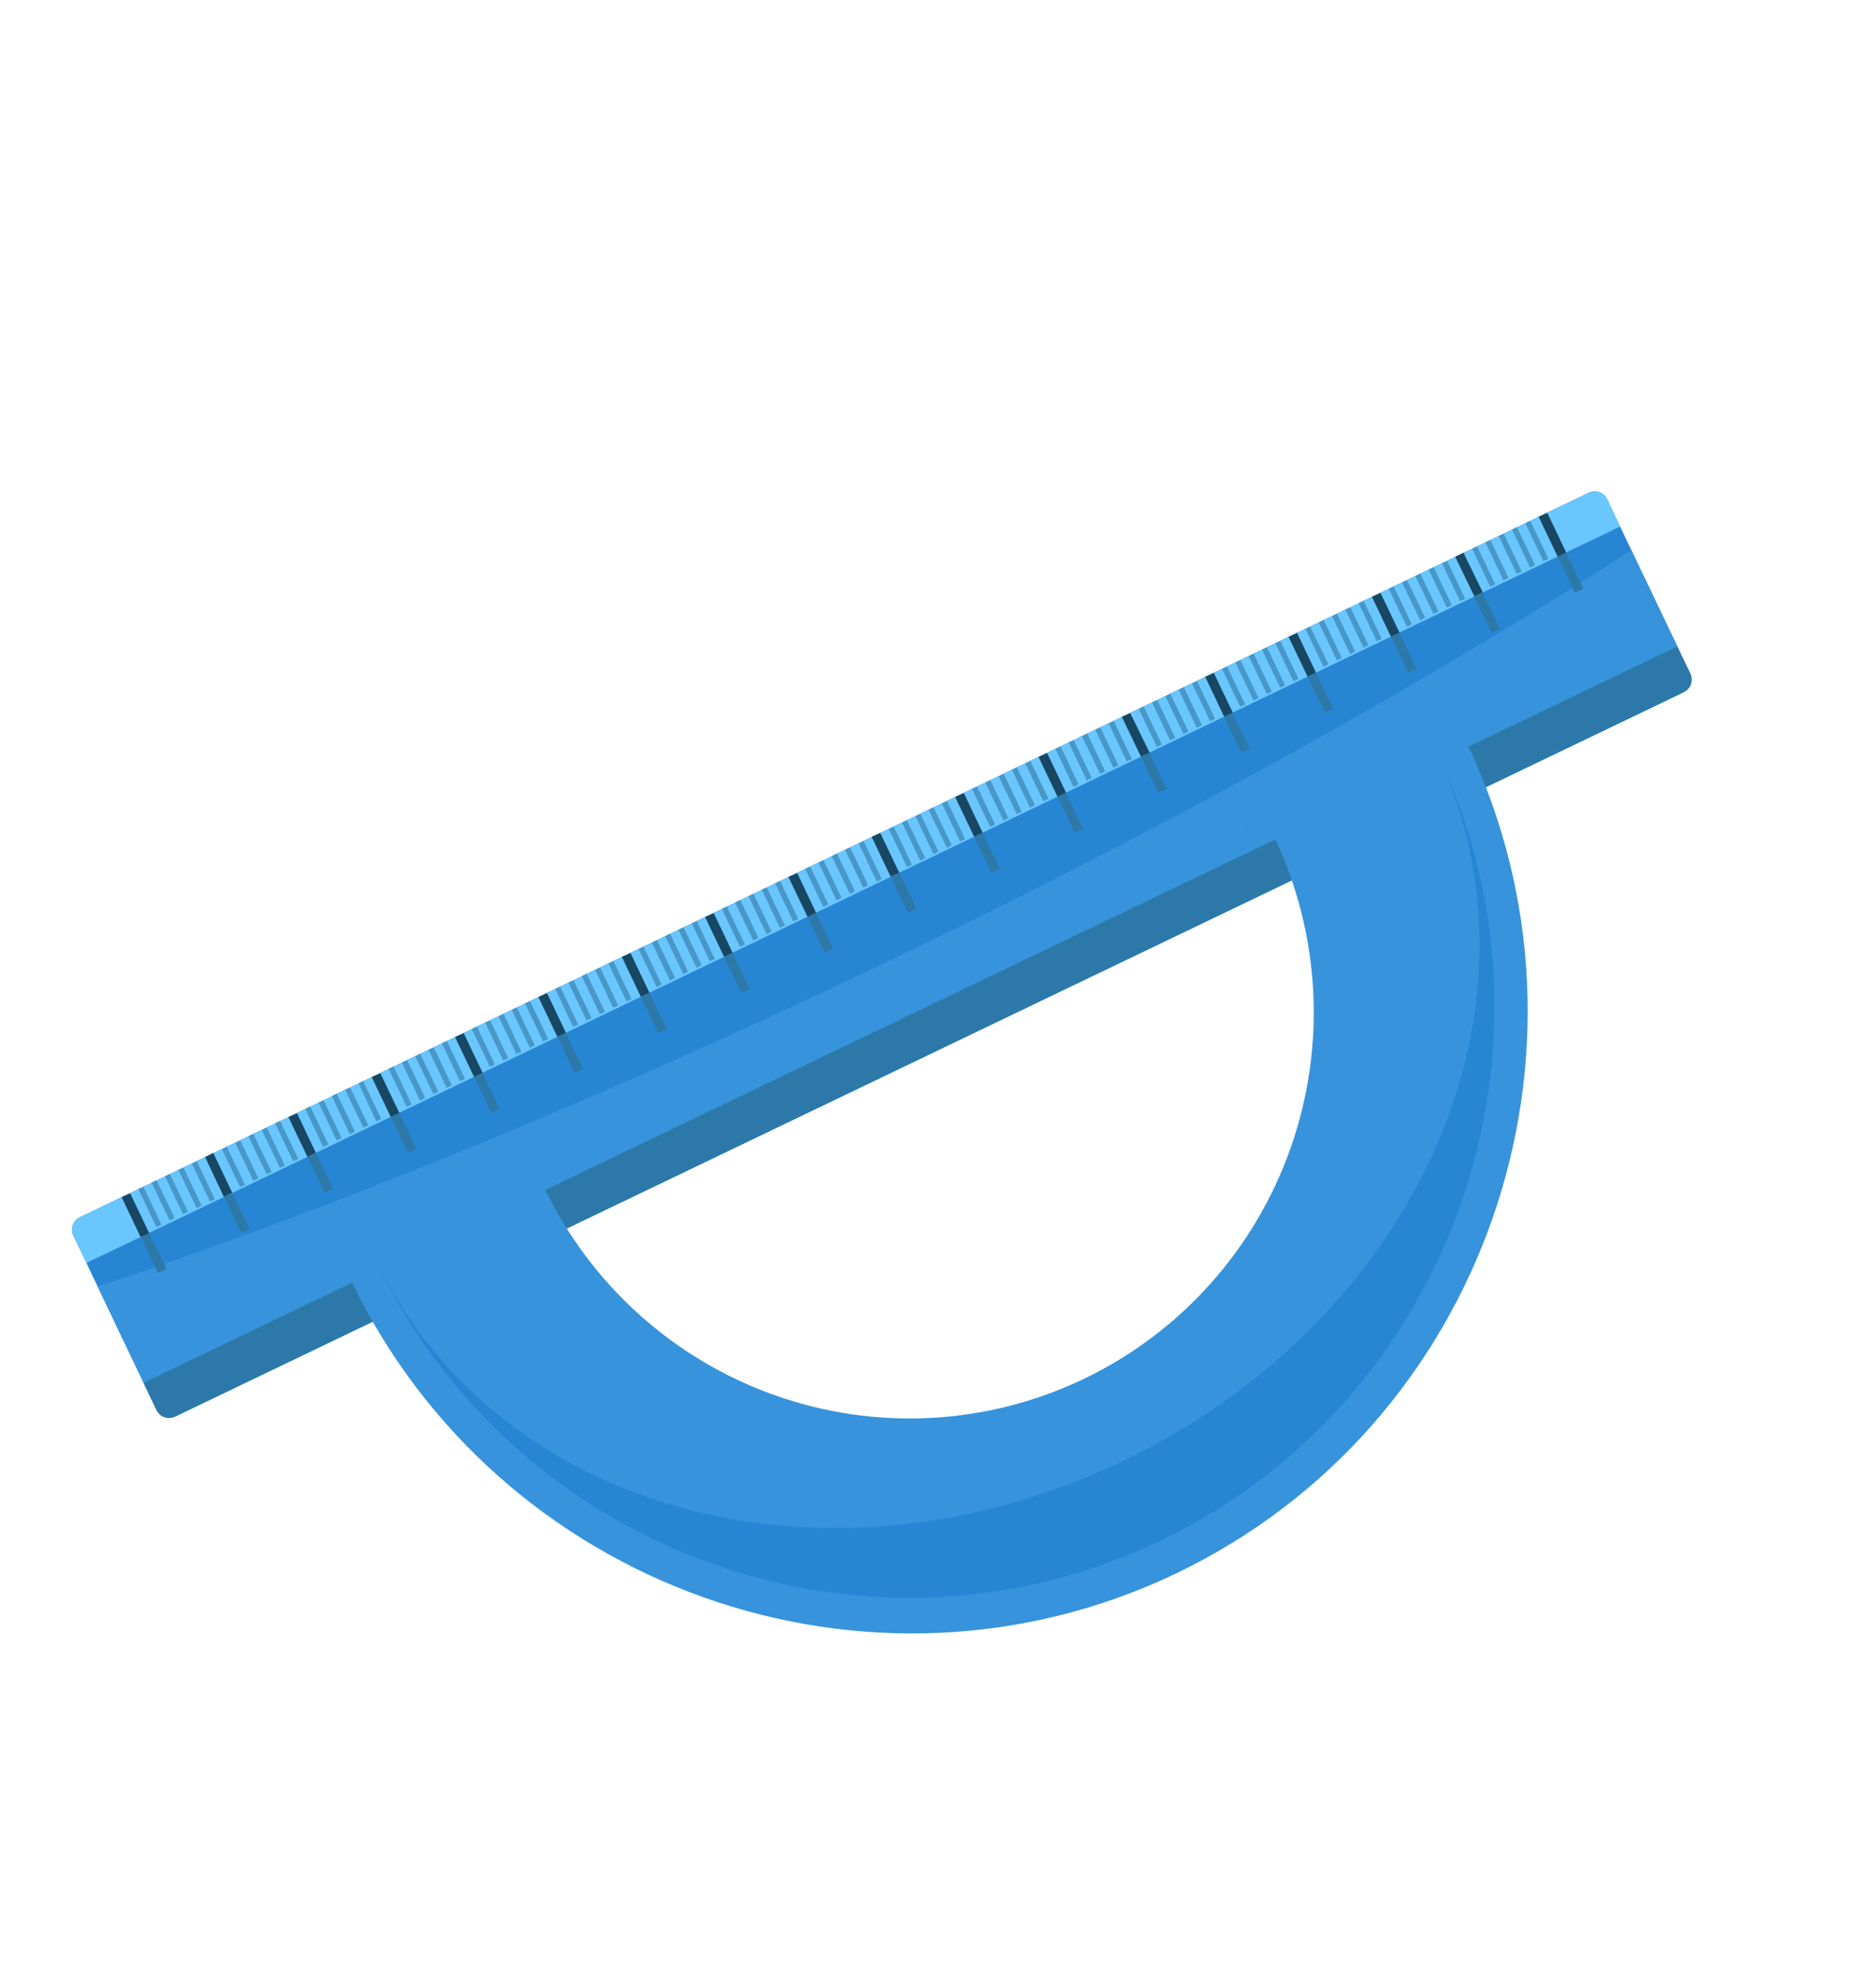 <svg width="154" height="163" viewBox="0 0 154 163" fill="none" xmlns="http://www.w3.org/2000/svg">
<path d="M14.357 116.26L138.227 56.798C138.361 56.734 138.481 56.645 138.58 56.534C138.679 56.424 138.755 56.295 138.805 56.155C138.854 56.015 138.875 55.867 138.867 55.718C138.86 55.57 138.822 55.424 138.758 55.29L131.924 40.969C131.861 40.834 131.772 40.713 131.661 40.613C131.551 40.513 131.422 40.436 131.283 40.386C131.143 40.337 130.994 40.316 130.846 40.324C130.698 40.333 130.553 40.37 130.42 40.435L6.55 99.898C6.416 99.962 6.296 100.051 6.197 100.162C6.097 100.272 6.021 100.401 5.972 100.542C5.923 100.682 5.902 100.831 5.911 100.98C5.919 101.129 5.957 101.274 6.022 101.408L12.853 115.727C12.983 115.998 13.214 116.206 13.496 116.306C13.778 116.406 14.088 116.39 14.357 116.26Z" fill="#2786D4"/>
<path d="M133.915 45.144L138.664 55.097C138.738 55.267 138.778 55.449 138.782 55.633C138.786 55.818 138.753 56.001 138.686 56.173C138.619 56.345 138.519 56.502 138.391 56.634C138.264 56.767 138.112 56.873 137.943 56.947L14.662 116.122C14.501 116.209 14.324 116.263 14.141 116.281C13.958 116.299 13.774 116.28 13.598 116.226C13.423 116.172 13.259 116.084 13.118 115.966C12.976 115.849 12.859 115.704 12.773 115.541L8.011 105.585C27.299 99.222 49.995 89.891 72.689 79.001C95.384 68.112 116.878 56.219 133.915 45.144Z" fill="#3793DB"/>
<path d="M126.303 42.415L129.276 48.639L129.983 48.318L126.996 42.085L126.303 42.415ZM119.462 45.702L122.431 51.923L123.138 51.602L120.137 45.37L119.462 45.702ZM112.619 48.983L115.59 55.21L116.299 54.886L113.313 48.653L112.619 48.983ZM105.778 52.27L108.747 58.491L109.454 58.17L106.481 51.947L105.778 52.27ZM98.936 55.557L101.899 61.773L102.589 61.441L99.622 55.217L98.936 55.557ZM92.094 58.838L95.061 65.062L95.77 64.738L92.778 58.522L92.094 58.838ZM85.252 62.125L88.222 68.346L88.912 68.013L85.942 61.793L85.252 62.125ZM78.407 65.409L81.377 71.63L82.084 71.309L79.117 65.085L78.407 65.409ZM71.555 68.684L74.522 74.908L75.231 74.584L72.262 68.363L71.555 68.684ZM64.724 71.977L67.693 78.198L68.4 77.877L65.433 71.653L64.724 71.977ZM57.882 75.264L60.851 81.485L61.559 81.164L58.592 74.94L57.882 75.264ZM51.046 78.535L54.017 84.776L54.726 84.452L51.757 78.231L51.046 78.535ZM44.198 81.832L47.167 88.053L47.875 87.732L44.904 81.505L44.198 81.832ZM37.356 85.113L40.326 91.34L41.036 91.016L38.066 84.795L37.356 85.113ZM30.514 88.4L33.483 94.621L34.191 94.3L31.218 88.077L30.514 88.4ZM23.677 91.68L26.65 97.903L27.34 97.571L24.38 91.366L23.677 91.68ZM16.836 94.967L19.797 101.192L20.505 100.871L17.534 94.645L16.836 94.967ZM9.985 98.252L12.967 104.462L13.657 104.129L10.679 97.922L9.985 98.252Z" fill="#2C79A9"/>
<path fill-rule="evenodd" clip-rule="evenodd" d="M130.43 40.437C130.564 40.372 130.709 40.334 130.857 40.326C131.005 40.317 131.153 40.339 131.293 40.388C131.433 40.438 131.562 40.515 131.672 40.615C131.782 40.715 131.871 40.835 131.935 40.97L133.005 43.21L7.097 103.653L6.027 101.412C5.962 101.278 5.925 101.133 5.916 100.984C5.908 100.836 5.929 100.687 5.978 100.547C6.027 100.406 6.103 100.277 6.202 100.166C6.301 100.056 6.421 99.966 6.554 99.902L130.43 40.437Z" fill="#6AC6FE"/>
<path d="M125.21 42.941L126.697 46.056L127.107 45.856L125.621 42.747L125.21 42.941ZM124.121 43.466L125.604 46.578L126.012 46.381L124.528 43.269L124.121 43.466ZM123.029 43.994L124.513 47.106L124.926 46.908L123.442 43.796L123.029 43.994ZM121.936 44.516L123.423 47.63L123.831 47.434L122.347 44.321L121.936 44.516ZM120.848 45.046L122.334 48.155L122.741 47.958L121.258 44.846L120.848 45.046ZM118.376 46.233L119.861 49.342L120.272 49.147L118.789 46.035L118.376 46.233ZM117.283 46.755L118.766 49.867L119.179 49.669L117.694 46.56L117.283 46.755ZM116.191 47.283L117.677 50.392L118.084 50.195L116.601 47.083L116.191 47.283ZM115.098 47.805L116.582 50.917L116.995 50.719L115.509 47.611L115.098 47.805ZM114.006 48.327L115.493 51.442L115.9 51.245L114.416 48.133L114.006 48.327ZM111.533 49.514L113.02 52.629L113.427 52.432L111.944 49.319L111.533 49.514ZM110.441 50.042L111.927 53.151L112.338 52.956L110.851 49.842L110.441 50.042ZM109.348 50.564L110.832 53.676L111.243 53.482L109.759 50.37L109.348 50.564ZM108.257 51.092L109.743 54.201L110.15 54.004L108.666 50.892L108.257 51.092ZM107.164 51.614L108.648 54.726L109.061 54.528L107.553 51.43L107.164 51.614ZM104.691 52.801L106.175 55.913L106.588 55.715L105.104 52.603L104.691 52.801ZM103.599 53.323L105.086 56.438L105.493 56.241L104.009 53.129L103.599 53.323ZM102.507 53.851L103.993 56.96L104.4 56.763L102.917 53.651L102.507 53.851ZM101.414 54.373L102.898 57.485L103.309 57.291L101.825 54.179L101.414 54.373ZM100.319 54.899L101.808 58.01L102.216 57.813L100.732 54.701L100.319 54.899ZM97.85 56.088L99.336 59.196L99.743 59L98.26 55.887L97.85 56.088ZM96.757 56.61L98.241 59.722L98.665 59.507L97.176 56.396L96.757 56.61ZM95.664 57.132L97.148 60.244L97.559 60.05L96.075 56.938L95.664 57.132ZM94.573 57.66L96.056 60.772L96.477 60.555L94.992 57.446L94.573 57.66ZM93.48 58.182L94.963 61.294L95.374 61.1L93.891 57.988L93.48 58.182ZM91.007 59.369L92.501 62.488L92.912 62.293L91.428 59.181L91.007 59.369ZM89.916 59.897L91.401 63.005L91.809 62.809L90.325 59.697L89.916 59.897ZM88.823 60.419L90.306 63.531L90.727 63.313L89.242 60.205L88.823 60.419ZM87.728 60.944L89.214 64.053L89.624 63.859L88.141 60.746L87.728 60.944ZM86.638 61.469L88.122 64.581L88.543 64.364L87.057 61.255L86.638 61.469ZM84.166 62.656L85.649 65.768L86.07 65.55L84.582 62.46L84.166 62.656ZM83.073 63.178L84.546 66.283L84.957 66.089L83.473 62.976L83.073 63.178ZM81.978 63.703L83.464 66.812L83.874 66.618L82.399 63.516L81.978 63.703ZM80.889 64.228L82.372 67.34L82.779 67.143L81.296 64.031L80.889 64.228ZM79.793 64.754L81.279 67.862L81.69 67.668L80.207 64.556L79.793 64.754ZM77.328 65.945L78.814 69.054L79.224 68.859L77.741 65.747L77.328 65.945ZM76.235 66.467L77.722 69.582L78.132 69.381L76.625 66.259L76.235 66.467ZM75.149 66.994L76.633 70.106L77.04 69.909L75.556 66.797L75.149 66.994ZM74.054 67.519L75.54 70.628L75.951 70.434L74.444 67.311L74.054 67.519ZM72.961 68.041L74.448 71.156L74.856 70.959L73.372 67.847L72.961 68.041ZM70.492 69.231L71.975 72.343L72.383 72.146L70.899 69.034L70.492 69.231ZM69.373 69.74L70.859 72.849L71.269 72.654L69.786 69.542L69.373 69.74ZM68.28 70.262L69.767 73.377L70.188 73.159L68.702 70.05L68.28 70.262ZM67.192 70.793L68.678 73.901L69.085 73.704L67.601 70.592L67.192 70.793ZM66.099 71.315L67.583 74.427L67.996 74.229L66.51 71.12L66.099 71.315ZM63.626 72.501L65.112 75.61L65.523 75.416L64.037 72.307L63.626 72.501ZM62.537 73.026L64.02 76.138L64.428 75.941L62.944 72.829L62.537 73.026ZM61.442 73.551L62.928 76.66L63.339 76.466L61.852 73.351L61.442 73.551ZM60.349 74.074L61.833 77.186L62.257 76.971L60.771 73.862L60.349 74.074ZM59.258 74.602L60.743 77.71L61.151 77.513L59.667 74.401L59.258 74.602ZM56.787 75.785L58.271 78.897L58.678 78.7L57.194 75.588L56.787 75.785ZM55.692 76.31L57.176 79.423L57.6 79.207L56.114 76.099L55.692 76.31ZM54.599 76.833L56.086 79.947L56.494 79.75L55.01 76.638L54.599 76.833ZM53.508 77.361L54.991 80.473L55.412 80.255L53.926 77.146L53.508 77.361ZM52.415 77.883L53.898 80.995L54.309 80.8L52.826 77.688L52.415 77.883ZM49.942 79.069L51.426 82.181L51.839 81.984L50.353 78.875L49.942 79.069ZM48.85 79.597L50.336 82.706L50.744 82.509L49.26 79.397L48.85 79.597ZM47.758 80.119L49.241 83.232L49.654 83.034L48.165 79.923L47.758 80.119ZM46.665 80.642L48.148 83.754L48.559 83.559L47.076 80.447L46.665 80.642ZM45.573 81.169L47.057 84.282L47.467 84.081L45.981 80.973L45.573 81.169ZM43.101 82.356L44.584 85.468L44.994 85.268L43.508 82.159L43.101 82.356ZM42.008 82.878L43.491 85.991L43.902 85.796L42.419 82.684L42.008 82.878ZM40.913 83.404L42.402 86.515L42.809 86.318L41.326 83.206L40.913 83.404ZM39.824 83.928L41.307 87.041L41.714 86.844L40.231 83.732L39.824 83.928ZM38.728 84.454L40.214 87.563L40.625 87.368L39.142 84.256L38.728 84.454ZM36.271 85.626L37.754 88.738L38.165 88.543L36.681 85.431L36.271 85.626ZM35.179 86.154L36.664 89.287L37.085 89.069L35.599 85.96L35.179 86.154ZM34.086 86.676L35.57 89.788L35.98 89.594L34.493 86.479L34.086 86.676ZM32.991 87.201L34.483 90.339L34.907 90.124L33.424 87.011L32.991 87.201ZM31.902 87.726L33.385 90.838L33.793 90.641L32.309 87.529L31.902 87.726ZM29.429 88.913L30.89 92.029L31.297 91.833L29.814 88.721L29.429 88.913ZM28.334 89.438L29.82 92.547L30.231 92.353L28.745 89.259L28.334 89.438ZM27.241 89.96L28.709 93.082L29.13 92.864L27.644 89.756L27.241 89.96ZM26.15 90.488L27.636 93.597L28.043 93.4L26.564 90.311L26.15 90.488ZM25.057 91.01L26.528 94.134L26.952 93.919L25.466 90.81L25.057 91.01ZM22.584 92.197L24.068 95.309L24.481 95.111L22.997 91.999L22.584 92.197ZM21.493 92.74L22.976 95.852L23.384 95.656L21.9 92.543L21.493 92.74ZM20.398 93.266L21.883 96.374L22.294 96.18L20.79 93.054L20.398 93.266ZM19.312 93.793L20.795 96.905L21.206 96.71L19.723 93.598L19.312 93.793ZM18.22 94.32L19.706 97.429L20.113 97.232L18.609 94.106L18.22 94.32ZM15.75 95.504L17.233 98.616L17.644 98.421L16.157 95.307L15.75 95.504ZM14.655 96.029L16.138 99.141L16.551 98.944L15.065 95.835L14.655 96.029ZM13.538 96.535L15.021 99.648L15.428 99.451L13.945 96.339L13.538 96.535ZM12.443 97.061L13.928 100.17L14.339 99.975L12.85 96.864L12.443 97.061ZM11.357 97.588L12.84 100.7L13.251 100.505L11.774 97.398L11.357 97.588Z" fill="#4797C8"/>
<path d="M126.308 42.418L127.87 45.682L128.578 45.361L127.019 42.1L126.308 42.418ZM119.463 45.703L121.031 48.951L121.721 48.618L120.138 45.37L119.463 45.703ZM112.624 48.986L114.177 52.249L114.887 51.925L113.328 48.663L112.624 48.986ZM105.779 52.271L107.338 55.532L108.028 55.2L106.473 51.941L105.779 52.271ZM98.938 55.557L100.493 58.817L101.2 58.496L99.644 55.231L98.938 55.557ZM92.095 58.839L93.658 62.093L94.368 61.769L92.779 58.523L92.095 58.839ZM85.254 62.126L86.809 65.385L87.516 65.064L85.957 61.802L85.254 62.126ZM78.409 65.41L79.967 68.672L80.674 68.351L79.121 65.088L78.409 65.41ZM71.556 68.684L73.109 71.947L73.818 71.623L72.263 68.364L71.556 68.684ZM64.724 71.978L66.285 75.236L66.993 74.915L65.44 71.653L64.724 71.978ZM57.883 75.265L59.438 78.524L60.145 78.204L58.589 74.938L57.883 75.265ZM51.047 78.536L52.604 81.801L53.313 81.477L51.758 78.217L51.047 78.536ZM44.199 81.833L45.754 85.092L46.461 84.772L44.905 81.506L44.199 81.833ZM37.356 85.114L38.913 88.379L39.622 88.055L38.067 84.796L37.356 85.114ZM30.515 88.401L32.073 91.663L32.781 91.342L31.222 88.08L30.515 88.401ZM23.678 91.681L25.236 94.943L25.926 94.61L24.383 91.364L23.678 91.681ZM16.838 94.964L18.377 98.227L19.069 97.891L17.51 94.63L16.838 94.964ZM9.986 98.253L11.54 101.522L12.247 101.201L10.688 97.939L9.986 98.253Z" fill="#184763"/>
<path fill-rule="evenodd" clip-rule="evenodd" d="M138.222 56.794C138.356 56.73 138.476 56.641 138.575 56.53C138.674 56.42 138.751 56.291 138.8 56.151C138.849 56.011 138.871 55.862 138.863 55.714C138.855 55.565 138.818 55.42 138.754 55.286L137.674 53.059L11.784 113.489L12.852 115.732C12.982 116.003 13.213 116.211 13.495 116.311C13.777 116.411 14.087 116.395 14.357 116.265L138.222 56.794Z" fill="#2C79A9"/>
<path d="M96.6 129.109C71.392 141.199 40.897 130.365 28.785 105.029C28.308 104.029 27.872 103.018 27.467 102.007L43.37 94.37C43.743 95.394 44.177 96.4 44.646 97.413C46.534 101.37 49.178 104.916 52.429 107.848C55.679 110.781 59.471 113.043 63.588 114.505C67.706 115.967 72.068 116.601 76.426 116.37C80.784 116.139 85.053 115.048 88.988 113.159C92.923 111.27 96.448 108.62 99.361 105.361C102.274 102.101 104.518 98.296 105.965 94.163C107.413 90.029 108.035 85.648 107.797 81.27C107.558 76.891 106.464 72.601 104.576 68.644C104.097 67.639 103.572 66.673 103.016 65.74L118.919 58.103C119.451 59.059 119.96 60.035 120.434 61.032C132.52 86.376 121.815 117.003 96.597 129.107L96.6 129.109Z" fill="#3793DB"/>
<path d="M101.41 66.234C101.927 67.076 102.394 67.964 102.836 68.875L102.739 68.661C102.339 67.829 101.896 67.019 101.41 66.234ZM45.814 95.991L45.917 96.204C45.485 95.285 45.098 94.366 44.758 93.443C45.063 94.311 45.415 95.162 45.814 95.991ZM117.89 61.618C127.881 82.836 116.085 108.429 92.201 119.893C68.317 131.357 41.048 124.52 30.82 103.398L30.89 103.548C42.389 127.621 71.35 137.932 95.308 126.423C119.249 114.918 129.457 85.845 117.95 61.753L117.876 61.609L117.89 61.618Z" fill="#2786D4"/>
</svg>
